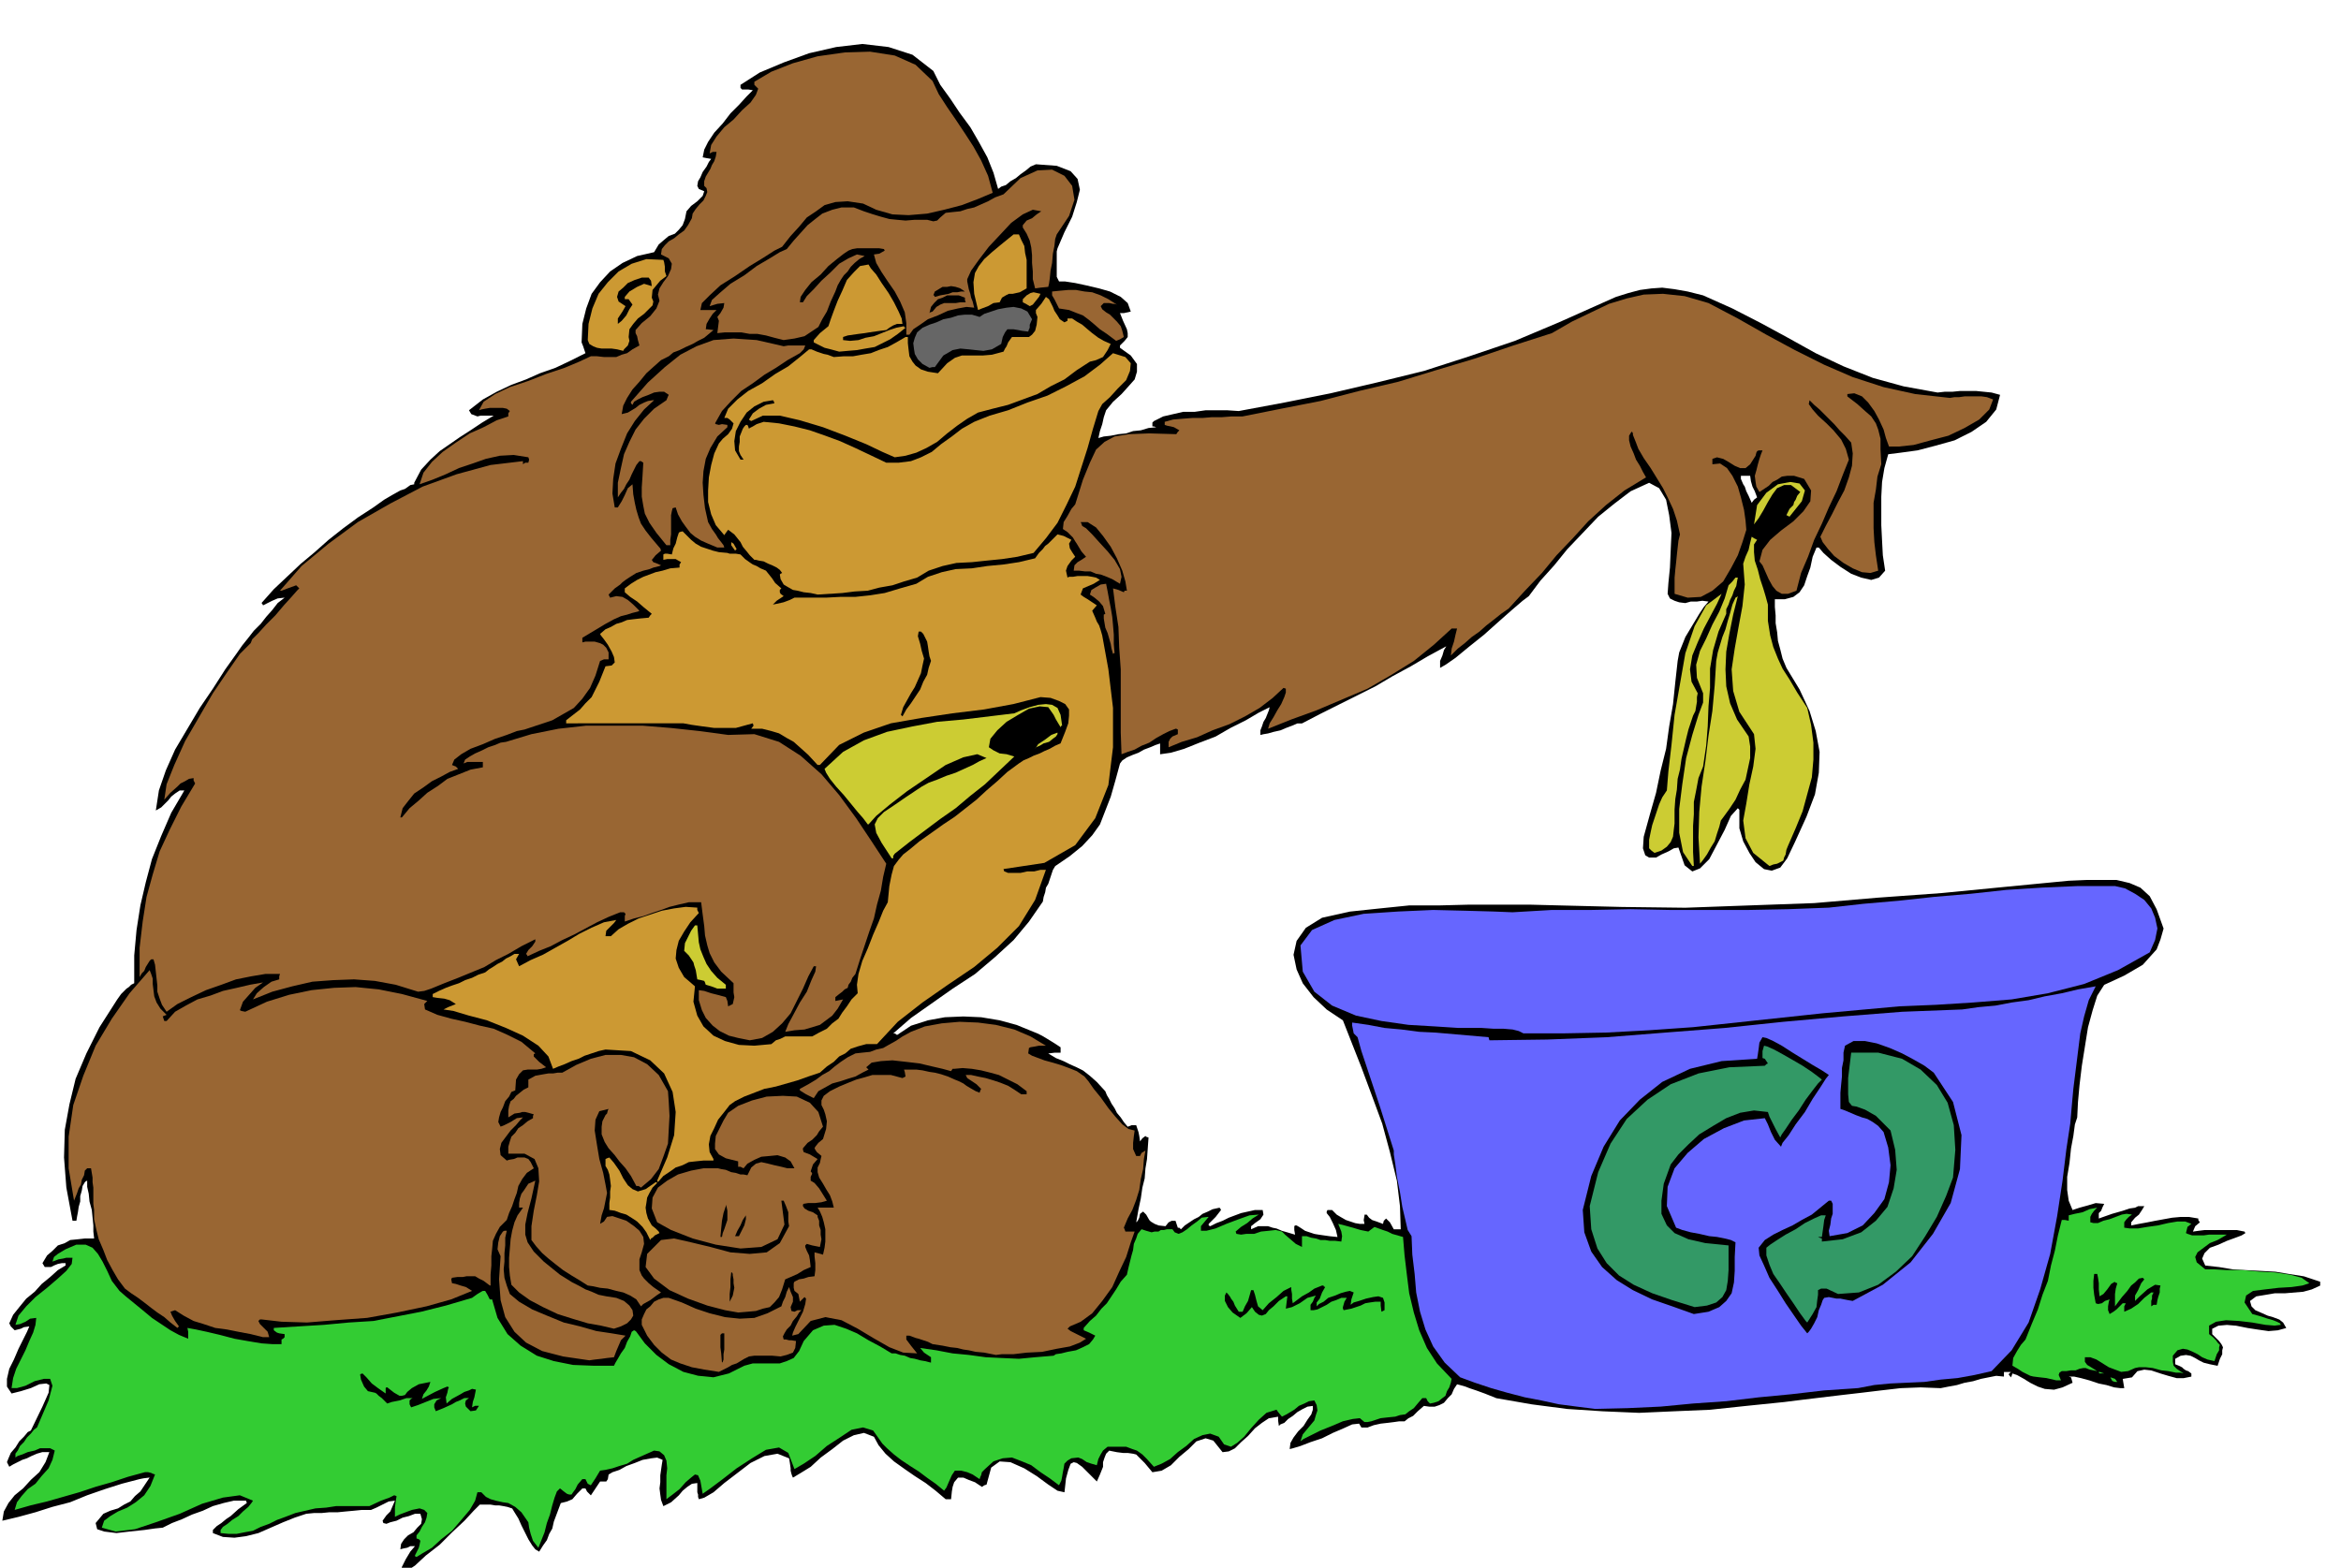 <svg xmlns="http://www.w3.org/2000/svg" width="490.455" height="328.554" fill-rule="evenodd" stroke-linecap="round" preserveAspectRatio="none" viewBox="0 0 3035 2033"><style>.brush1{fill:#000}.pen1{stroke:none}.brush2{fill:#3c3}.brush3{fill:#66f}.brush4{fill:#963}.brush5{fill:#396}.brush6{fill:#c93}.brush7{fill:#cc3}</style><path d="m519 2042 2-10 5-10 6-10 6-7h-6l-4 2-5 1-4 1 1-7 4-6 5-5 7-4 5-6 5-5 1-6-2-7h-7l-8 3-8 2-8 4-8 2-5 2-4-1-1-3 5-7 5-5 3-7 3-7-8 1-8 4-8 4-7 3h-12l-10 1-11 1-10 1h-11l-10 1h-10l-10 1-15 5-15 6-16 7-16 7-16 4-15 2-15-1-13-5v-4l5-5 6-4 6-5 6-4 10-9 11-8-1-3h-16l-13 3-14 4-13 6-14 5-13 6-13 5-12 6-10 1-14 2-19 2-17 2-16-2-9-3-2-8 10-12 9-4 10-3 8-5 8-4 6-7 7-6 6-9 6-9-8 1-5 1-23 6-22 7-23 8-22 9-23 6-22 7-22 6-21 5 2-12 6-11 8-10 11-9 10-11 11-10 8-13 5-13h-9l-7 2-7 3-6 3-6 2-6 3-6 3-5 3-3-6 2-5 3-7 6-7 5-8 6-6 5-6 4-2 15-31 8-18 1-10-4-2-9 1-11 5-13 4-12 3-6-9v-10l3-13 6-12 6-14 6-12 5-10 3-7-7 1-4 2-4 1-4 1-5-5-2-4 5-11 8-10 9-11 11-9 9-10 11-9 10-9 10-6v-3h-5l-5 1-5 2-4 2h-8l-3-5 6-10 7-6 7-7 9-3 7-4 10-1 9-1h12l-1-9v-8l-1-10-1-10-3-11-1-10-2-9v-8l-2 1-1 1-3 5-1 6-2 7v7l-2 7-1 7-1 5-1 6h-5l-8-43-3-39 1-36 6-33 8-33 14-33 17-34 23-36 5-7 4-4 3-3 3-2 3-3 4-2v-36l3-33 5-32 7-30 8-30 12-30 13-30 17-29h-6l-6 4-5 4-4 5-9 9-7 4 4-26 9-26 12-27 16-27 16-27 17-25 16-25 15-21 7-10 8-10 7-9 9-9 7-9 8-9 7-9 9-7-9 1-7 3-6 3-6 3-1-2-1-1 16-18 17-16 18-17 18-15 18-16 19-15 19-14 20-13 14-10 12-7 9-5 6-2 7-5 5-1v-2l9-17 12-13 12-11 13-9 13-9 14-9 15-10 15-9h-17l-4 1-8-3-3-5 18-14 18-10 19-9 19-7 18-8 20-7 19-9 20-10-3-9-2-5 1-24 5-20 7-19 11-15 13-14 16-11 19-9 22-5 6-10 7-6 6-5 8-3 5-5 5-6 3-8 2-10 6-7 8-6 7-7 2-6-7-3-2-4 1-6 3-5 3-7 5-7 3-6 3-4-6-1-5-1 2-10 5-10 8-12 11-12 10-13 11-11 10-11 8-8-6-1h-8l-2-2v-4l25-16 31-13 33-12 35-8 34-4 34 4 31 10 27 21 9 18 13 18 12 18 14 19 11 19 11 20 8 20 6 21 4-3 6-2 6-5 7-4 6-5 7-5 6-5 7-3 27 2 18 7 9 10 3 14-4 16-6 19-10 20-9 21-1 4v33l3 6h8l13 2 14 3 17 4 14 4 14 7 9 8 4 11-9 2h-5l4 10 5 11 1 5v5l-4 5-6 6v3l14 10 8 11v10l-3 10-8 9-9 10-11 10-9 11-3 9-2 9-3 9-2 9 7-2 9-1 10-2 10-1 9-3 10-1 10-3 10-1-3-1h-2v-5l2-2 12-6 13-3 13-3h15l14-2h28l15 1 59-11 60-12 60-14 61-15 59-19 59-20 57-24 56-25 18-8 16-5 15-4 15-2 14-1 16 2 17 3 20 5 38 17 37 19 35 19 36 20 36 17 38 15 40 11 44 8 9-1h10l10-1h21l10 1 10 1 11 3-5 19-13 16-19 13-22 11-25 7-23 6-22 3-16 2-5 18-3 18-1 19v37l1 20 1 19 3 20-8 9-10 3-13-3-13-5-14-9-12-9-10-9-6-7h-3l-5 12-3 14-4 11-4 12-6 9-8 6-11 3h-13v10l1 11v10l2 12 1 11 3 11 3 12 5 12 17 28 13 28 8 26 5 27-1 27-5 28-11 29-15 33-10 21-9 12-11 4-10-2-11-9-8-12-8-15-5-17v-24l-2-2-9 10-8 18-10 19-10 19-12 12-10 4-10-8-8-23-6 1-7 4-9 4-7 4h-9l-5-3-3-9 1-15 8-29 8-28 6-29 7-28 4-29 5-29 3-29 3-27 2-11 4-10 4-10 6-10 6-10 6-10 6-9 6-7-8-1-7 1h-8l-7 2-8-1-6-2-6-3-3-6 1-14 2-20 1-23 1-22-3-23-4-20-9-15-13-7-24 11-21 16-21 17-20 21-20 21-17 21-18 20-15 20-8 6-14 12-17 15-19 17-20 16-17 14-13 9-7 4v-9l3-7 2-7 3-5-24 13-22 13-24 13-22 13-24 12-24 12-24 12-23 12h-6l-7 3-8 3-7 3-9 2-7 2-6 1-4 1v-6l2-5 2-6 3-5 4-10 1-4-14 7-17 10-20 10-19 11-21 8-20 8-17 5-14 2v-14l-6 2-7 3-8 3-7 4-8 3-7 3-6 4-3 4-6 22-6 21-7 18-7 18-10 14-13 14-16 13-19 13-3 5-2 6-2 6-2 6-3 5-1 6-2 6-1 6-18 26-20 24-24 22-26 22-29 19-27 19-27 19-23 20h2l3 2 18-12 22-7 22-4 24-1 23 1 24 4 22 6 22 9 5 2 6 3 5 3 5 3 8 5 6 4v7h-8l-8 1 10 6 10 4 8 4 9 4 8 4 9 7 9 8 11 12 2 5 3 5 3 6 4 6 3 6 5 6 4 6 5 6 5-2h6l1 3 2 6 1 5 1 7 3-4 4-3 1 1 3 1-1 14-1 14-2 12-1 13-3 12-2 14-3 14-3 17 2-2 2-4 1-5 4-3 4 4 4 7 2 2 5 3 5 2 9 1 4-5 4-2h5l1 3 2 6h2l2 2 5-5 6-4 6-4 6-3 5-4 7-3 6-3 9-2 1 1 1 2-7 9-9 9v2l2 1 8-4 8-3 8-4 8-3 8-3 9-2 9-2h10l1 6-4 6-7 5-5 4v4l9-4h13l6 2 5 1 7 3 7 2 10 3-1-6v-5l1-1h2l5 3 6 4 6 2 6 2 6 1 7 1 7 1 10 1-2-9-4-9-4-8-4-5v-2l1-2h6l2 2 4 4 5 3 7 4 6 2 6 2 6 1h6l-1-5 1-6v-1h3l3 4 4 3 6 2 8 3 1-4 3-3 5 5 5 9h9l-1-30-4-33-9-37-10-37-14-38-13-35-13-33-11-28-21-14-17-16-14-18-8-18-4-19 4-18 12-17 21-13 36-8 38-4 39-4h39l39-1h78l39 1 81 2 82 1 83-3 84-3 82-7 83-6 82-8 83-8 23-1h39l17 4 14 6 12 11 9 17 9 25-4 14-5 13-9 10-9 10-12 7-12 7-13 6-13 6-9 14-6 19-6 22-4 25-4 25-3 25-2 22-1 20-3 9-2 15-3 16-2 19-3 18v17l2 14 5 12 9-3 11-3 10-3 11 1-2 4-2 5-3 3v7l17-6 14-4 9-3 7-1 4-2h8l-3 5-4 6-5 4-5 6v4l10-2 11-2 10-2 11-2 11-2 11-1h11l12 2v2l2 3-6 5-3 7 7-1 8-1h42l10 2 1 2-5 3-8 3-11 4-11 5-11 4-7 7-3 7 4 9 18 2 18 3 18 1 19 1 18 1 18 3 19 3 21 7v5l-11 5-11 3-12 1-12 1h-13l-12 2-12 2-8 6 2 7 5 5 7 3 9 4 7 2 8 3 5 4 4 7-11 3-12 1-14-2-13-2-15-3-12-1-11 1-8 4v7l5 5 4 4 3 4 2 4-1 4v5l-3 6-3 9-10-2-8-2-6-3-5-3-6-3-6-1-7 1-7 4v7l5 2 4 2 2 2 3 2 3 1 4 3v4l-10 2h-9l-11-3-10-3-12-4-9-1-9 2-7 8-6 1-6 1 1 6 1 6h-5l-8-1-10-3-10-2-12-4-11-3-9-2h-7l3 1 2 7-13 6-11 3-12-1-9-3-10-5-8-5-9-5-6-2-1 3-1 2-3-4 3-3h-9v6l-10-1-10 2-10 2-10 3-11 2-10 3-11 2-10 2-26-1-26 1-26 3-25 3-26 3-25 3-25 3-24 3-49 5-47 5-47 2-45 2-47-2-46-3-46-6-46-8-15-6-11-4-9-3-5-2-7-2-4-1-4 6-3 7-5 5-5 6-6 3-6 2h-7l-7-1-8 7-6 6-6 3-5 4h-7l-7 1-8 1-9 1-9 2-8 3h-8l-3-5-9 1-11 5-14 6-14 7-15 5-13 5-10 3-4 1 1-8 4-7 6-8 7-7 5-8 5-7 2-6v-5l-7 1-6 3-7 4-6 5-6 4-5 5-5 2-2 2-1-7v-5l-12 2-9 6-9 7-9 10-9 8-8 8-8 4-8 1-12-15-10-3-12 4-10 10-12 10-11 11-12 7-12 2-10-12-6-6-5-5-4-1-7-1h-6l-8-1-10-2-4 4-2 5-2 6v6l-4 10-4 9-11-11-8-8-7-5-4-1-4 2-3 8-3 11-2 18-9-2-12-8-15-11-16-10-18-8-14-1-11 8-6 22-3 1-3 2-9-6-8-3-7-3h-7l-5 6-2 6-1 6-1 10h-7l-13-11-13-10-14-9-13-9-14-10-11-10-9-11-6-11-13-5-13 3-14 7-14 11-15 11-13 12-13 8-10 6-1-2-1-3-1-4v-3l-1-7-1-6-15-6-17 3-18 9-17 13-17 13-14 12-12 7-7 2-1-3v-3l-1-3v-12l-7 1-6 4-6 5-5 6-10 9-10 5-3-8-1-7-1-8 1-8v-9l1-7 1-7 1-6-7-3-8 1-11 2-10 4-11 4-9 5-9 3-5 3-1 6-2 3h-8l-6 9-6 9-5-5-2-4h-4l-7 7-6 7-7 3-8 2-3 8-3 8-3 8-2 9-4 7-3 8-5 7-5 8-5-3-4-5-5-8-4-8-5-10-4-9-5-8-3-5-6-2-5-1-6-1h-5l-6-1h-14l-8 8-12 13-16 15-16 16-18 14-14 13-12 8-7 4zM2271 652l3-4 4-3-3-8-3-6-2-7-1-7h-12v4l3 7 2 3 2 6 3 6 4 9z" class="pen1 brush1"/><path d="m540 2019-2-1v-1l3-6 2-4 1-4 1-5-2-2-3-1v-4l4-5 3-6 4-6 2-6 1-6-4-4-6-2-10 2-8 3-8 3-6 3v-12l1-8 1-6v-1l-3-1-6 3-11 4-15 7h-43l-13 2-14 1-13 3-13 3-13 5-11 4-10 5-11 4-10 5-11 2-10 2h-11l-10-1v-4l3-4 6-4 6-5 8-5 6-6 7-6 4-5 2-3-17-7-22 3-27 8-29 13-31 11-27 9-25 3-18-5 3-9 8-6 10-6 12-5 11-7 11-9 8-12 6-15-3-1-2-1-4-1h-4l-22 6-21 7-21 6-21 7-21 6-21 6-21 5-21 6 3-10 6-8 8-9 10-7 8-10 9-10 5-11 3-12-6-3H52l-7 3-9 2-7 3-6 2-3 2v-5l3-4 3-6 5-5 4-6 5-5 4-5 4-3 15-35 5-19-3-9h-8l-12 3-12 6-11 3h-7l2-13 4-12 6-12 6-12 5-12 5-11 3-10 1-9-8 1-6 4-7 3-6 1 4-12 10-12 12-12 15-12 14-12 11-10 7-9 1-8h-8l-4 1-6 1-8 3 2-6 5-4 5-3 5-3 14-6h12l9 4 7 8 6 10 6 12 6 13 10 13 8 7 11 9 11 9 12 10 12 8 12 8 11 6 12 5v-9l-1-5 11 2 14 3 17 4 19 5 17 3 18 3 14 1h12v-6l2-1 2-2v-4l-7-1-3-1-4-3v-3l32-2 33-2 32-3 32-2 31-6 31-6 32-8 34-10 7-5 5-3 2-1h3l3 5 3 6h3l7 24 13 21 17 15 21 13 22 7 25 5 26 1h27l2-4 3-5 4-7 5-7 3-8 4-7 2-6 3-2 2 1 1 1 11 15 15 15 16 12 19 10 19 5 20 2 20-5 20-10 11-3h35l9-3 9-4 7-9 6-13 12-14 14-6 14-1 15 5 14 6 15 9 15 8 15 9h5l6 2 6 1 7 3 6 1 7 2 6 1 8 2v-7l-9-6-5-6 21 3 21 4 21 2 22 3 21 1 22 1 21-2 24-2 3-2 7-1 8-2 11-2 9-4 8-4 5-6 3-5-8-4-7-3v-3l8-9 8-7 7-9 7-7 6-9 6-9 6-10 8-9 2-9 2-8 2-8 2-7 1-8 3-7 2-6 5-6 6 2 7 2 4-1h5l3-2h4l4-1h7l3 4 5 2 5-2 6-4 6-5 7-5 6-5 8-1h1l-10 12v6h7l12-3 14-6 16-6 14-5 12-1-8 5-7 6-8 5-7 6 1 3 6 1 7-1h10l9-3 10-1 9-1 8 2 4 4 7 6 7 6 8 4v-14h6l6 2 6 1 6 2h6l6 1h7l8 1 1-7-1-6-2-5-2-5 8 2 11 3 10 3 10 2 8-6 11 4 6 2 6 3 7 2 7 2 2 24 3 25 3 24 6 25 7 23 10 23 13 20 19 20-1 5-2 6-3 5-2 6-4 3-5 4-6 2-5 1-3-3-2-4h-5l-6 7-5 6-6 4-5 4-7 1-6 2-10 1-9 1-6 2-6 2-5 1h-4l-6-5-9 1-13 3-14 6-15 6-12 6-10 5-4 3 3-9 5-6 5-6 5-6 2-7 2-6-1-7-3-6-7 1-6 3-7 3-6 5-10 6-6 3-5-6-2-3-13 4-10 9-10 11-9 11-9 8-8 5-9-3-7-10-11-4-10 2-11 5-10 9-11 8-10 9-11 6-10 4-9-10-6-6-7-5-6-2-8-3h-24l-6 5-3 5-3 6-2 8-7-2-6-2-6-4-5-2-9 1-5 3-4 4-1 6-1 5-1 6-1 5-3 6-12-9-12-8-12-9-12-5-13-5-12 1-12 4-11 10-4 4-1 4-1 2-1 3-9-6-7-3-8-2h-8l-4 6-4 9-3 7-3 4-11-9-10-7-12-9-11-7-12-8-9-7-9-8-6-6-12-17-13-4-15 3-15 10-17 11-15 13-15 10-12 7-8-21-12-7-17 3-18 11-20 13-18 14-16 12-10 7-3-17-3-7-4-1-5 4-7 6-8 9-9 7-8 6v-31l1-9-1-10-3-7-6-5-7-1-9 4-9 4-9 4-8 5-10 3-9 3-9 2-7 1-6 10-6 9-4-2-3-6h-4l-6 7-3 6-3 4-2 3h-3l-3-1-4-3-5-4-4 4-3 8-3 10-3 12-4 11-3 12-4 10-4 10-7-9-3-9-2-8-1-7-9-13-8-7-9-5-7-1-9-2-7-2-6-3-6-6h-5l-3 11-7 12-11 13-12 14-14 11-12 11-12 7-8 5z" class="pen1 brush2"/><path d="m565 1830-2-5v-4l3-5 6-3-10 1-10 4-10 4-9 3-1-2-1-2v-5l2-2 2-1h-8l-9 3-10 2-6 2-7-7-4-3-3-3-2-1-9-2-5-6-4-9-1-6v-1l3-1 5 5 7 8 8 6 10 7v-7l1-1h1l9 7 7 4h3l4-1 3-4 6-5 9-5 15-3-2 6-3 5-4 5-2 6 17-9 11-5 5-2 2 1-1 2-1 5-2 6 1 8 7-6 11-6 5-3 6-2 4-2 5 1-1 5-1 5-2 6-1 7 4-2h5l-4 6-7 1-6-6-1-4 1-4 4-3h-6l-6 3-5 2-5 3-11 5-10 4z" class="pen1 brush1"/><path d="m2068 1827-24-3-23-3-23-5-21-4-23-6-21-6-21-7-19-7-20-19-15-21-10-22-7-23-5-25-2-24-3-25-1-24-5-8-3-13-4-17-3-19-4-20-2-16-2-13v-5l-6-19-6-19-6-19-6-18-6-18-6-18-6-18-5-18-5-5-1-5-1-5v-4l21 3 21 4 22 2 23 3 21 1 23 2 23 2 23 2v1l1 3 75-1 77-3 76-6 77-6 76-8 78-7 76-6 78-3 21-3 22-2 21-4 22-3 21-5 22-4 21-5 23-4-9 18-6 21-5 22-3 24-3 24-3 24-2 22-2 23-5 33-5 41-7 46-9 49-13 46-15 43-22 36-26 27-22 5-22 4-22 2-21 3-22 1-22 1-21 2-21 4-44 3-43 5-42 4-42 5-43 3-42 4-43 2-42 1z" class="pen1 brush3"/><path d="m2742 1792-3-1-1-1-1-2-1-2 6 2 3 4h-3z" class="pen1 brush2"/><path d="m2666 1790-13-3-9-1-8-1-4-1-6-3-4-2-6-4-7-4 1-10 5-9 5-8 6-7 8-20 8-19 6-19 7-18 4-20 5-19 4-20 5-20h4l5 1v-7l8-2 10-2 9-4 10-2-4 4-3 4-2 4v7l4 1h6l7-3 8-2 8-3 8-3 6-1 7 1-4 3-3 3-3 4v7l7 1h11l12-2 14-2 13-3 12-2h10l8 3-5 4-2 8 2 1 6 2h15l7-1h23l-5 3-7 4-10 4-8 6-8 6-3 6 2 7 11 9h11l17 1h20l22 2 20 1 20 3 15 4 10 7-9 3-14 2-17 1-17 2-16 2-9 6-2 9 10 15 11 3 9 3 7 2 5 2 4 2 1 2-8 1-12-1-17-3-17-2-17-1-13 2-9 5v11l5 4 4 4 2 3 3 3-1 3v4l-3 5-3 9-9-2-7-3-6-4-6-3-7-3-6-1-7 2-6 7v8l1 5 4 4 9 6-4-1h-6l-10-2-9-1-11-3-9-1h-9l-5 1-9 4-9 1-8-3-8-3-8-5-8-5-8-3h-7v6l3 4 5 3 8 5-5-1-5-1-5-2h-3l-5 1-5 2h-6l-6 1h-6l-3 2-1 3 3 7h-6z" class="pen1 brush2"/><path d="m2722 1781-1-1v-1h1l6 2h-6z" class="pen1 brush2"/><path d="m932 1779-19-3-16-3-15-5-12-5-12-9-10-10-9-12-7-14v-7l3-7 3-6 5-4 5-6 6-3 6-2h7l17 6 18 8 18 6 20 5 19 2 19-1 17-6 18-9 2-6 3-6 2-7 3-6 2 6 3 7v6l-3 7 1 5 4 1 4-2h5l-3 3-3 5-5 6-3 6-5 5-3 5-2 4 1 4h3l4 1h3l6 1-1 9-3 6-8 3-8 2-11-1h-23l-7 1-6 3-5 3-5 3-6 2-5 3-6 3-6 3z" class="pen1 brush4"/><path d="m936 1767-1-12-1-8v-16l2-2h3v21l-1 6v7l-1 3-1 1z" class="pen1 brush1"/><path d="m764 1764-34-5-27-7-21-11-15-14-12-19-6-22-2-27 2-30-4-9 1-9 2-8 4-6 2-1h3l-2 9v10l-1 10v11l-1 10 1 11 3 10 4 11 12 10 17 10 19 8 22 9 21 5 21 6 20 3 18 3-6 6-3 7-3 7-3 8-9 1-7 1-9 1-7 1zm527-7-15-3-11-1-9-2-7-1-8-2-9-1-10-2-13-2-6-3-6-2-6-2-4-1-8-3h-4v5l6 8 8 10-18-1-18-7-21-12-20-12-21-11-21-4-19 5-16 17-4 1-4 1 1-4 3-7 5-10 5-10 3-10 1-7-2-2-6 6-1-5-1-5-5-4-1-4v-6l1-2 6-3 6-1 6-2 8-1 1-8v-9l-1-9v-5l4 1 7 2 2-9 1-8v-16l-2-9-2-7-3-7-3-5h21l-2-8-3-8-5-8-4-7-5-8-2-7v-6l3-6 1-5 1-4-6-5-2-3-1-2 1-2 4-5 6-5 4-13 1-10-2-9-2-6-3-6v-6l3-6 8-6 12-6 12-5 10-4 11-3 10-3h24l15 4 2-1 2-1-1-6-1-3h16l8 1 9 2 7 1 8 2 9 3 9 4 5 2 6 3 4 3 5 3 7 4 5 2 1-3 1-2-6-6-6-4-6-4-2-4h7l9 2 10 2 10 3 9 3 10 4 8 5 9 6h7v-4l-12-9-12-6-12-6-11-3-12-3-12-2-12-1-11 1h-2l-2 3-11-3-13-3-17-4-17-2-18-2-15 1-12 2-7 6 1 1 2 2-8 4-9 5-10 3-9 3-11 3-9 5-9 5-6 9-10-5-8-5v-2l11-6 10-6 8-6 9-5 7-6 8-6 9-6 10-5 9-1 10-1 8-3 9-2 7-4 9-5 9-6 11-6 18-7 22-4 23-2 24 1 23 3 24 6 21 9 20 12h-9l-5 1-6 1-2 1-1 7 5 3 8 3 8 3 11 3 10 3 11 4 10 4 10 7 5 6 7 10 9 11 10 14 9 11 9 10 8 6 8 2-1 7-1 9v8l4 9h5l2-4 5-3-2 11-1 13-3 13-2 14-4 13-5 13-6 11-5 12 1 2 1 3h12l-5 14-6 19-9 19-9 20-13 18-13 16-15 11-14 6-2 2-1 1 4 3 6 3 6 3 8 4-8 5-13 5-17 3-19 4-20 1-17 2h-15l-8 1z" class="pen1 brush4"/><path d="m341 1734-16-4-16-3-15-3-15-2-15-5-13-4-13-7-11-7-6 2 2 5 4 7 5 7-1 1-1 1-9-7-8-7-9-6-8-6-9-7-8-6-9-6-8-6-9-12-7-12-7-13-5-13-6-14-3-12-3-14v-12l-1-8v-21l-1-7v-6l-1-6-1-6h-5l-3 3-1 6-3 6-1 6-3 5-2 6-2 5-2 5-7-42v-41l6-41 13-38 16-39 21-35 23-33 26-30 2 5 2 6v7l1 8 1 8 3 8 5 8 8 8-5 2 2 6h3l11-12 14-8 15-8 17-5 16-6 18-4 17-4 17-3-10 7-8 9-8 9-4 11 2 1 5 1 28-13 29-9 29-6 29-3 28-1 30 3 30 6 33 9-4 4 1 7 16 7 18 5 18 4 19 5 18 4 18 8 18 9 18 15-2 1v3l7 7 9 7-6 2-6 1h-12l-6 1-5 5-4 7-1 14-5 2-3 6-5 6-3 8-3 6-2 7-1 6 3 6 5-2 8-4 8-5 8-1-4 4-5 6-7 7-6 8-6 8-2 8 1 8 8 7 3-1 6-1 5-2h9l5 2 3 4 4 8-9 6-6 8-5 9-2 9-3 8-3 9-4 9-3 9-9 9-5 9-4 9-1 11-1 9v12l-1 12v14h-1l-8-6-6-3-5-3h-11l-5 1h-7l-7 1-1 2 1 5 5 1 6 2 7 2 8 5-27 11-32 9-38 8-39 7-41 3-37 3-33-1-26-3h-2l-2 2 2 4 5 5 5 5 2 7h-8z" class="pen1 brush4"/><path d="m2343 1729-8-10-9-13-11-16-10-16-11-17-7-16-6-13-1-10 8-10 11-7 12-6 13-6 12-7 13-7 11-9 11-9h3l2 4v13l-2 6-1 8-2 8 1 7 23-4 20-10 15-16 13-18 6-22 2-22-3-23-6-20-7-8-7-5-7-4-7-2-8-3-7-3-7-3-6-2v-21l1-11 1-10v-11l2-10v-10l2-9 11-6h15l15 3 17 6 16 7 15 8 14 8 12 9 25 38 11 43-2 44-12 44-23 40-29 37-36 29-39 21-6-1-5-1-5-1h-5l-10-2-6 1-2 3-2 6-3 7-2 9-4 8-4 7-3 4-2 2z" class="pen1 brush1"/><path d="m796 1723-17-4-17-3-20-6-19-6-19-9-17-9-14-10-10-10-2-12-1-11v-12l1-12 1-12 2-11 3-11 4-9 5-7 2-3h-5v-6l1-6 2-6 3-4 6-9 9-4-5 23-5 19-3 15v13l3 10 8 12 13 13 21 17 8 5 8 5 8 4 9 5 8 3 9 4 10 2 13 2 10 4 7 6 4 6 1 7-3 5-5 5-8 4-9 3z" class="pen1 brush4"/><path d="m2341 1713-8-11-8-12-9-13-8-12-9-13-5-12-4-12v-10l5-4 9-6 11-7 13-7 12-8 12-6 9-4h6l-2 6-1 8-1 7-1 7h-5l2 1 3 1v4l27-3 24-9 19-15 15-18 8-24 4-24-2-26-6-25-19-19-14-8-11-4-6-1-4-5-1-10v-21l4-33h35l31 8 24 14 21 20 14 23 8 29 2 32-3 36-9 24-12 27-15 25-17 26-21 20-23 17-25 10-27 2-15-7h-7l-4 2v6l-1 7-1 9-5 9-7 11-1-1-1-1z" class="pen1 brush5"/><path d="m1608 1709-10-7-6-7-4-8v-7l1-2 1-2 2 2 3 4 1 2 3 4 2 5 5 8h5l3-7 4-7 2-7 2-7h3l2 6 2 8 2 7 6 5 8-9 10-8 9-8 10-5v3l1 6v6l1 6 12-9 9-5 7-5 5-2 5-2h2v1l2 1-4 7-3 8-4 5v5l3-3 6-3 6-5 9-3 7-3 7-2 5-1 5 2-3 9-1 7 4-3 7-2 9-3 9-2 7-1 6 2 2 6v10l-2 1-2 1-1-8v-5h-7l-7 1-6 1-6 3-6 2-6 2-5 1-5 1-1-2v-2l2-7 3-5h-7l-7 3-6 2-6 4-6 3-6 3-5 1h-4v-7l3-4 2-5 2-3-11 3-10 7-10 5-8 2 1-8 1-8h-2l-9 6-7 7-6 5-4 5-5 2-4-1-5-4-4-6-7 8-8 6zm1127-5-2-5v-5l1-6 1-3-6 2-4 3-5 1-3-1-2-11-1-9v-9l1-9h4l1 5 1 7v8l1 9 5-3 5-6 5-7 5-3v1l3 1-2 7-1 7v16l9-12 7-8 5-7 5-4 5-5 5-1 2 2-4 5-4 9-4 7v7l6-6 10-9 10-6 7 1-1 4v5l-1 3-1 3-1 4-1 6h-4l-3 2v-7l1-3v-4l2-4h-3l-9 7-8 8-9 6-9 4v-7l2-4h-4l-4 4-4 4-4 3-5 3zm-539 0-28-10-26-9-25-12-21-13-19-17-14-20-9-25-2-29 11-44 16-38 21-34 26-27 29-23 36-17 41-10 46-3 1-6 1-7 1-8 4-7 5 1 9 4 11 6 14 9 13 8 13 8 12 7 9 6-4 5-7 11-10 15-10 17-12 16-9 14-8 10-2 5-8-9-5-10-4-10-4-8-27 3-26 10-26 14-21 18-17 20-9 24-1 25 12 28 8 3 11 3 11 2 13 3 10 1 10 2 8 2 6 3-1 19v18l-1 15-3 14-7 10-9 8-14 6-19 3z" class="pen1 brush1"/><path d="m957 1702-17-3-23-6-25-9-24-11-20-15-11-15 2-17 18-18 17-2 22 5 25 6 26 7 25 2 22-2 17-12 12-22-1-6v-12l-3-8-3-7h-3l4 31-9 19-21 10-27 2-32-5-30-8-28-11-18-10-7-18 1-14 7-13 12-9 14-8 17-5 16-3h19l4 1 6 1 7 3 6 1 6 2h4l5 1 5-10 6-5 7-2 9 2 8 2 9 2 8 2h9l-5-9-7-5-10-3-10 1-11 1-9 4-9 5-5 6-4-2h-3v-7l-16-4-9-5-5-7v-7l1-10 5-10 5-10 6-10 13-9 18-7 19-5 21-1 18 1 17 8 11 12 6 19-5 6-3 5-3 3-3 3-6 4-6 7v2l1 3 8 3 10 6-6 7-3 9 1 1 1 2-2 4v5l5 3 6 7 5 8 5 8-7 2-8 1h-9l-6 1-1 1v2l2 3 5 3 6 2 6 4v2l2 5v6l2 6v6l1 6-1 5-1 5-10-2-7-2-2 2v2l2 5 3 6 1 6 1 9-9 4-8 5-9 4-7 3-4 13-4 10-6 7-6 6-9 2-9 3-11 1-12 1z" class="pen1 brush4"/><path d="m2197 1695-29-9-26-9-24-11-19-12-16-16-12-19-8-25-2-30 11-44 16-37 21-32 27-25 30-20 36-14 40-8 46-2 2-2 2-1-4-6-3-1v-9l2-7 4 1 9 4 11 6 14 8 12 7 12 8 8 6 5 4-5 5-7 9-9 12-9 14-9 12-8 12-5 7-2 4-6-11-4-8-4-8-2-6-18-2-18 3-18 7-17 10-18 11-14 13-13 13-10 13-9 25-3 22v17l7 15 10 10 18 8 22 5 30 3v32l-1 14-2 12-5 9-8 7-12 4-16 2z" class="pen1 brush5"/><path d="m831 1694-6-9-8-5-9-4-9-2-11-3-10-1-9-2-7-1-11-7-10-6-11-7-9-7-10-8-8-7-8-9-6-8v-18l3-20 4-20 3-18-1-17-5-12-13-7h-21v-9l2-7 2-6 5-5 4-6 6-4 6-5 7-4v-3l1-2-7-2-4-1h-4l-3 1-7 1-8 5v-9l1-6 2-6 4-3 3-4 5-4 5-4 6-3v-10l9-5 11-2 6-1h6l6-1h6l18-10 19-8 19-5h20l17 3 17 9 15 14 12 21 1 14 1 18-1 18-1 18-6 17-6 16-10 13-13 11-3-2h-3l-7-13-7-10-8-9-6-8-8-9-5-8-4-10v-10l1-7 2-4 2-4 2-2 1-4 1-2-12 3-5 11-1 14 3 19 3 18 5 18 3 15 2 11-2 10-2 10-3 9-2 11 5-3 4-6 7-1 9 3 9 3 10 7 7 6 5 8 1 9-3 11-3 9v14l3 7 3 4 6 6 6 5 10 7-6 4-8 6-9 5-3 3z" class="pen1 brush4"/><path d="M946 1688v-10l1-9v-10l1-9h1l1 2v2l1 5v5l1 6-2 10-4 8zm-327-21-2-1v-2l2 1 3 2h-3z" class="pen1 brush1"/><path d="m843 1608-5-10-5-7-7-7-6-4-8-5-7-2-8-3-7-1v-9l1-7v-8l1-7-1-8-1-7-2-6-3-5v-9l2-1 3-1 6 7 7 10 5 10 6 9 6 5 7 3 10-3 13-9h1l1 1-6 6-4 7-3 6-1 7-1 6 1 7 2 7 5 9 5 4 3 3 1 1 1 2-6 3-3 3-2 1-1 2z" class="pen1 brush6"/><path d="m934 1604 1-11 1-10 2-10 3-9v-2l1 3 1 5v12l-2 6-2 6-2 5-1 5h-2zm19-1 3-7 4-7 3-7 4-6v5l-2 8-4 8-3 6h-5z" class="pen1 brush1"/><path d="m853 1533-1-2 13-30 9-29 2-30-4-26-11-24-18-17-25-12-33-2-9 2-9 3-9 3-8 4-9 3-9 4-8 3-7 3-6-16-13-14-20-13-22-10-25-10-23-6-20-6-13-2 6-3 10-4-8-5-7-2-9-1-6-1v-4l8-4 9-4 8-3 9-3 8-4 9-3 8-4 9-3 5-4 5-3 6-4 6-3 5-4 6-3 5-3h6l-4 7 4 9 15-8 16-7 16-9 16-9 15-9 16-8 16-7 16-3-3 4-5 5-5 5-1 7h7l10-9 12-7 14-7 15-5 15-5 16-3 15-2 15 1v3l2 4-11 12-8 12-7 12-3 12-1 11 4 12 7 12 14 12-2 20 5 18 8 14 13 12 15 7 18 5 20 1 22-2 6-5 6-2 6-3h35l9-5 10-5 7-7 8-6 5-8 6-8 6-9 8-8-1-11 2-14 5-17 7-16 7-18 7-16 6-15 6-11 2-21 3-15 3-11 6-8 6-7 9-7 12-10 17-12 14-10 15-10 14-11 14-11 13-12 14-12 13-12 15-11 6-4 7-3 6-3 8-3 6-3 7-3 7-4 7-3 6-15 4-11 1-10v-8l-5-7-8-4-11-4-13-1-35 9-38 7-41 5-40 6-40 7-35 12-32 16-25 26h-3l-12-13-10-9-9-8-9-5-10-6-10-3-12-3h-14l3-4-1-3-11 3-11 3h-28l-15-2-14-2-11-2H734v-4l9-7 9-7 7-8 8-8 5-10 5-10 4-10 4-10 8-1 4-4-1-7-3-7-5-9-5-7-4-5-1-2 7-6 7-3 7-4 7-2 7-3 8-1 9-1 11-1 2-3 2-2-11-9-8-7-9-6-7-6v-5l8-6 8-5 8-4 8-3 8-3 9-2 10-3 12-1v-4l2-3-7-4h-11l-5 1v-7l2-1h3l6 1 2-8 3-6 2-8 2-6 1-1 4-1 5 5 6 6 6 5 7 4 6 2 9 3 8 2 11 1 3 1h8l6 1 6 6 7 5 3 2 5 2 5 3 7 3 4 5 4 5 4 6 8 7-2 2v3l1 2 4 3-9 6-5 5 5-1 9-2 8-3 6-3h41l19-1h19l19-2 19-3 20-6 21-6 15-9 18-6 18-4 21-1 20-3 21-2 20-3 21-5 5-7 5-5 3-4 4-3 5-5 7-7 8 2 10 5-3 5 1 6 3 5 4 6-5 5-5 7-2 6 2 9 2-1h5l6-1h13l6 1 5 1 5 3-8 5-7 3-7 3-3 8 4 3 5 3 6 4 6 4-6 7 4 9 2 5 3 5 2 6 2 7 8 44 6 50v51l-6 49-17 43-26 35-40 23-53 8 1 3 5 2h16l9-2h9l8-2h7l-14 39-21 34-28 28-30 25-34 23-33 23-32 25-27 29h-14l-11 3-9 3-7 6-8 4-7 7-9 6-9 8-15 5-14 5-14 4-14 4-15 3-13 5-13 5-12 6-7 5-7 9-8 10-5 11-5 10-2 11 1 10 5 9v2h-13l-10 1-9 1-8 4-9 3-7 5-9 6-7 8z" class="pen1 brush6"/><path d="m972 1349-15-3-12-3-12-6-9-7-9-10-5-10-4-13v-13l7 1 9 3 8 2 11 3 2 5 1 7 6-3 2-9-1-6v-12l-16-15-9-12-6-12-3-10-3-13-1-12-2-15-2-16h-16l-13 3-12 3-11 4-12 4-11 4-12 3-12 4v-7l1-3-2-2h-5l-15 6-15 7-15 8-15 8-15 7-15 8-15 6-15 7-1-2-1-1 3-5 5-5 4-6v-3l-18 9-17 10-16 8-15 9-17 7-17 7-18 7-17 7-9 3-8 1-29-9-27-5-27-2-27 1-27 2-26 6-26 7-25 10 5-8 9-8 10-7 10-3v-4l1-3h-19l-18 3-20 4-19 7-20 7-19 9-18 9-14 10-6-9-3-8-3-9v-8l-1-9-1-9-1-9-2-7h-3l-2 2-5 8-2 5-3 3-3 5v-38l4-34 5-32 8-29 9-30 13-28 15-30 18-30-2-4v-3l-6 1-5 3-6 3-4 4-9 8-8 9 3-20 10-25 14-31 18-31 18-31 19-28 16-23 14-14 2-5 8-8 10-11 12-12 11-13 10-11 7-8 3-3-2-2-2-2-11 4-8 3h-2l28-32 35-29 38-28 42-24 42-22 44-16 44-12 42-5v4l3-2h4l1-4-1-3-19-3-18 1-18 4-17 6-18 6-17 8-17 7-17 6 5-15 11-14 14-13 17-12 18-12 18-8 17-9 15-5v-4l2-3-4-3-5-1h-17l-6 1-5 1-3 1 6-11 15-10 19-9 24-8 23-9 24-8 19-8 15-7h8l9 1h16l7-3 7-2 7-5 9-5-2-7-1-5-2-4v-4l8-9 11-9 8-10 4-10-2-8 2-8 5-8 6-8 4-9 1-7-4-7-10-5 1-7 4-5 5-5 7-4 6-5 7-5 5-7 5-9 1-6 4-6 5-6 5-5 3-6 2-5-1-5-3-3v-6l2-6 3-5 3-5 2-5 3-5 2-6 1-6h-5l-4 2 2-11 7-11 10-12 12-10 11-12 11-10 7-10 3-8-5-5v-4l22-13 28-11 32-9 35-5 33-1 32 5 27 12 22 21 8 17 11 17 11 16 12 18 11 17 10 18 9 20 6 22-19 8-21 8-23 6-22 5-24 2-21-1-21-6-17-8-20-3-16 1-14 4-11 8-12 8-10 12-11 12-11 14-10 5-14 9-18 11-19 13-19 12-14 13-10 10-2 9h21l-5 5-4 6-4 7-1 7h2l8 1-6 5-6 5-8 4-7 4-9 4-8 4-8 3-6 5-10 5-9 8-10 9-9 11-9 10-7 11-5 10-2 11 8-2 10-6 5-4 6-3 5-2 6-1h2l-13 12-12 15-10 16-8 20-7 19-3 20-1 19 3 18h4l5-8 4-8 4-9 6-5 1 13 2 11 2 9 3 10 3 8 6 9 7 9 11 13 1 1 1 3-7 6-4 5-1 1 2 3 3 1 7 3-2 1-4 1-4 1-5 2-8 2-9 3-8 5-6 4-4 3-3 3-7 5-8 8 2 4 8-2 8 1 7 4 7 6 8 8-2 1-4 1-4 1-6 2-8 2-9 4-11 6-10 6-10 6-10 6v6l4-1h12l7 2 4 2 4 4 3 6v9h-6l-5 2-6 19-7 16-10 14-11 12-14 8-14 8-18 6-18 6-10 2-13 5-15 5-16 7-16 6-12 7-9 7-3 7 5 2 3 3-11 4-11 6-12 6-11 8-12 8-8 10-7 9-3 12h2l10-12 12-10 11-10 14-9 12-9 15-6 15-6 16-3v-7h-20l-5 2 2-5 6-4 7-4 9-4 8-4 9-3 7-3 7-1 33-10 35-7 36-4h73l37 3 37 4 37 5 34-1 32 10 28 18 27 24 23 27 22 30 20 30 19 29-4 17-3 18-5 18-4 18-6 17-6 18-6 18-6 19-4 5-2 5-3 4-1 4-4 2-3 3-4 3-5 4v5l5-1 5-1-7 12-7 9-8 6-8 6-10 3-10 3-13 1-12 2 4-10 7-13 8-15 9-14 6-15 5-11 1-7h-3l-7 13-7 16-8 16-8 16-11 13-12 11-14 8-16 3z" class="pen1 brush4"/><path d="m1975 1340-6-3-8-2-12-1h-13l-15-1h-30l-31-2-34-2-35-5-33-7-31-13-23-18-15-26-3-34 15-20 29-13 38-8 45-3 45-2 42 1 36 1 25 1 51-3h51l51-1 51 1h102l51-1 53-2 45-5 46-4 46-5 47-4 46-5 47-3 46-2h48l13 3 13 7 12 8 9 11 5 12 3 14-3 15-7 16-41 23-44 18-47 12-47 8-50 4-48 3-48 2-44 4-55 5-56 6-56 6-56 6-57 4-56 3-54 1h-53z" class="pen1 brush3"/><path d="m930 1282-8-3-7-2-1-3-1-2-4-1-5-1-1-6-1-6-2-6-1-4-6-9-6-6 1-10 4-8 4-8 5-7h3l1 11 1 11 2 9 4 10 4 9 6 9 8 9 11 9v5h-11zm1364-159-21-17-10-19-3-23 4-22 4-25 5-23 3-23-2-19-19-29-8-27-2-28 4-27 5-28 5-27 3-28-2-27 3-9 4-9 2-9 2-8 3 2 4 2-4 6v10l1 11 4 12 3 12 4 12 3 10 3 11v21l3 19 4 15 6 15 6 13 9 14 10 17 13 20 5 22 3 23v22l-2 23-6 22-6 22-9 22-10 23-2 5-1 6-2 4-1 4-4 2-4 2-5 1-5 2zm-100 0-12-18-5-25v-31l4-32 5-34 8-30 8-26 6-16v-12l-8-20-1-17 5-18 8-16 8-18 9-17 7-17 5-17 5-5 4-5h3l-1 5-1 6-3 6-2 6-3 6-2 6-3 6v6l-10 23-7 24-4 24v25l-2 24-1 26-2 25-4 27-6 15-3 16-3 15v16l-1 15v34l1 18h-2z" class="pen1 brush7"/><path d="m2204 1120-2-34 1-33 3-33 5-33 4-33 5-32 3-33 2-32 2-11 3-10 3-10 4-10 3-11 3-10 3-11 4-9 2-1 1-1-6 24-5 25-4 23-1 23 1 22 5 22 9 21 15 22 2 13v15l-3 14-3 14-7 13-6 13-8 12-8 11-3 4-2 8-3 9-3 10-5 8-5 9-5 7-4 5zm-1048-7-13-20-7-13-2-11 4-8 8-8 12-8 16-11 21-14 9-5 11-4 12-5 12-4 11-5 11-5 9-5 9-4-12-5-18 4-23 10-25 17-25 17-22 17-18 15-10 11h-1l-6-8-7-8-9-11-9-11-10-11-8-10-5-8-2-5 24-22 27-15 30-11 33-7 32-6 34-3 33-4 33-4 9-4 11-4 11-3 10-1 8 1 7 4 4 9 2 14h-1l-1 2-6-10-3-6-7-10-11-1-14 3-14 8-15 9-12 11-9 11-2 11 6 4 8 4 9 1 10 3-19 18-19 18-19 15-19 16-20 14-20 15-20 15-19 15-2 3v3h-2zm989-7-4-3-3-3v-11l2-10 2-9 3-9 3-9 3-9 4-9 6-9 2-25 4-34 4-39 7-40 7-40 12-35 15-27 20-15-6 13-8 15-9 17-8 18-7 17-3 18 2 16 8 15-1 5v6l-1 6-1 6-3 6-2 6-2 6-2 6-3 12-3 13-3 13-2 14-3 12-1 14-2 12-1 14v18l-1 8-1 9-3 7-5 6-7 5-9 3z" class="pen1 brush7"/><path d="m1454 978-1-28v-82l-2-28-1-27-4-26-3-24 7 2 7 3 1-2h3l-2-12-4-14-7-16-8-15-10-14-9-11-11-7h-9l1 2 1 3 5 3 8 8 9 10 11 12 9 11 7 12 2 10-2 9-10-6-7-3-8-3-6-1-7-3h-7l-8-1h-7l1-7 4-4 5-3 6-4-6-7-3-5-3-5-2-3-3-5-3-3-4-4-6-4 1-9 5-8 5-9 5-6 10-32 9-22 8-17 11-10 13-7 19-3 26-1 35 1 2-3 2-2-7-4-4-1-5-1-3-1v-4l11-3 12-1 13-1h13l12-1h13l13-1h14l50-10 51-10 50-13 51-12 49-15 50-15 50-17 50-16 26-15 25-12 23-11 23-7 22-5 25-1 28 3 31 9 38 20 37 21 37 20 38 19 37 16 40 13 41 9 45 5 6-1h6l7-1h22l7 1 8 3-5 13-13 13-19 11-21 10-23 6-22 6-19 2h-13l-4-11-3-11-6-13-6-11-8-11-8-8-10-4-9 1v3l13 10 10 9 8 7 6 9 3 8 3 12v14l1 19-5 16-2 17-3 17v33l1 18 2 17 3 20-10 3-11-1-12-5-12-7-12-9-8-9-7-9-3-7 7-14 8-15 8-16 8-15 6-17 4-15 1-16-2-14-8-9-7-7-7-8-6-6-7-7-6-6-7-6-6-6-1 5 5 7 7 8 11 10 9 9 10 12 6 12 4 14-8 20-8 21-10 21-9 21-10 21-8 22-9 21-6 23-11 4h-8l-7-4-5-6-5-9-4-9-4-9-4-5 4-15 10-13 14-12 16-12 13-13 9-13 1-14-9-15-13-4h-9l-7 1-6 4-6 3-5 5-6 4-6 4-4-7-1-6-1-8 2-7 2-8 2-7 2-6 2-5h-5l-2 1-1 2-1 4-7 11-6 5h-7l-7-3-8-5-7-4-8-2-6 2v7l10-1 9 6 7 10 7 14 4 14 4 16 2 14 1 12-5 16-6 17-9 17-10 17-14 12-15 8-17 1-17-5v-21l1-11 1-9 1-10 1-9 1-9 2-8-4-18-5-15-7-15-6-12-8-13-8-13-9-13-7-12-3-8-2-5-2-5v-2l-1-2h-1l-3 5v6l2 8 4 9 3 8 5 8 4 8 4 7-28 17-24 19-23 21-20 22-21 22-19 23-22 23-21 23-10 7-10 8-9 7-9 8-10 7-9 8-9 7-9 9 1-9 3-9 2-9 2-8h-7l-23 21-26 21-29 18-31 18-33 14-33 14-33 12-30 12 2-7 5-8 5-9 5-8 4-9 2-6v-5l-3-1-14 13-17 13-19 11-20 10-22 8-20 9-20 6-17 7v-7l2-4 3-3 7-3v-6l-2-1h-1l-8 3-8 4-9 5-9 6-10 4-9 5-9 3-8 3z" class="pen1 brush4"/><path d="m1342 971 4-6 9-6 8-6 8-3v2l-2 3-4 3-5 4-7 2-5 3-5 2-1 2z" class="pen1 brush7"/><path d="m1168 927 3-10 5-9 5-9 5-8 4-9 4-9 2-10 2-9-3-10-2-9-3-10 1-6h3l3 3 2 4 3 6 1 6 1 7 1 6 2 6-3 9-2 9-5 9-4 10-6 9-6 9-6 8-5 9-1-1-1-1z" class="pen1 brush1"/><path d="m1443 848-2-7-1-6-2-7-2-7-3-7-1-6-1-6v-5l2-1-3-10-5-6-6-5-6-4 2-6 5-3 7-4 7-1 2 10 2 11 2 10 2 12 1 11 1 12v12l1 12h-1l-1 1z" class="pen1 brush4"/><path d="m1060 771-9-2-9-1-8-2-6-1-7-4-5-3-4-7-1-6 1-1 2-1-3-4-4-3-6-3-5-2-6-3-6-1-4-1h-2l-6-6-4-5-5-6-3-6-8-10-8-6-3 4-2 3-11-13-6-14-4-16v-15l1-17 3-16 4-15 6-13 5-6 7-6 5-7 2-7-5-5-3-2h-4l5-12 12-12 14-11 18-10 17-12 17-10 15-12 12-10h3l7 3 3 1 6 2 5 1 8 3 13-1h12l11-2 12-2 10-4 12-4 11-6 12-7h3v8l1 9 1 8 4 7 4 5 7 5 9 3 13 2 12-13 10-7 9-3h27l12-1 15-4 2-4 2-3 2-5 5-7h22l4-3 4-5 2-8 1-10-2-5v-4l7-8 6-9 4 3 5 10 2 5 4 6 3 5 6 4 2-1 2-1v-3h6l6 4 7 4 7 6 6 5 8 6 7 4 9 4-4 8-6 9-9 4-8 2-17 11-16 12-18 9-17 10-19 7-19 7-20 5-19 5-14 8-13 9-13 10-13 11-14 8-13 6-14 4-14 2-16-7-21-10-27-11-29-11-30-9-26-6h-22l-15 7-2-1-1-1 5-8 8-6 9-5 11-2-1-3-1-1-12 2-12 6-10 8-8 12-6 12-2 13 1 12 7 12h4l-4-6-2-5v-6l1-6v-7l2-5 2-5 2-3 2-2h2l1 2 1 3 1-1 4-2 5-3 9-3 20 2 20 4 20 5 20 7 19 7 20 9 19 9 21 10h16l16-2 13-5 14-7 12-10 14-10 13-10 16-9 20-8 24-7 25-10 26-9 24-12 24-13 20-15 17-15 16 5 7 8-1 10-5 12-11 11-10 11-10 9-5 9-7 23-7 25-8 25-8 25-11 23-12 24-15 20-16 19-21 5-20 3-20 2-19 2-20 1-18 4-18 6-15 9-17 5-15 5-17 3-15 4-17 1-16 2-16 1-16 1zm-107-57-5-7v-4l3 2 4 7-1 1-1 1z" class="pen1 brush6"/><path d="m930 710-12-5-9-4-8-5-6-5-6-8-5-7-5-9-3-9-4 1-1 4-1 5v25l-1 7v7h-5l-13-16-9-13-6-12-2-10-2-12v-12l1-15 1-17-3-2h-2l-4 5-3 6-3 6-3 7-4 6-3 6-4 5-4 6v-19l4-19 4-18 7-16 8-16 11-14 13-13 16-11 2-5 1-2-6-4h-6l-7 1-7 3-8 3-6 3-5 3-2 4-2-2v-2l22-25 22-20 20-16 21-11 22-8 26-2 30 2 35 8 6-1h22l-2 5-5 5-16 9-15 10-15 9-15 11-15 10-13 13-12 13-9 16 1 1 4 1 4-1 7 1v3l-13 12-9 15-6 14-3 16-1 15 1 16 2 17 4 18 5 9 5 7 3 5 4 5 3 4 1 3h-9z" class="pen1 brush4"/><path d="m2274 680 4-25 12-16 15-11 16-3 12 2 7 9-4 14-16 20-2-1-2-1 4-8 5-5 1-4 2-3 2-5 4-5-12-9h-9l-9 4-6 8-6 10-6 11-6 10-6 8z" class="pen1 brush7"/><path d="m1205 477-9-5-6-6-4-7-1-6-1-8 2-7 3-7 7-6 9-4 9-3 9-4 10-2 9-3 9-1h9l10 3 6-4 9-3 9-3 11-2 9-1 10 2 8 4 6 10-3 7v4l-1 2-1 3-8-1-5-1-6-1h-8l-3 4-3 6-2 9-12 7-11 2-10-1-9-1-11-1-10 2-12 7-11 15h-3l-4 1z" class="pen1" style="fill:#666"/><path d="m1088 456-11-3-8-2-8-4-6-3v-3l8-9 11-9 3-9 4-11 5-13 6-13 6-14 9-10 8-8 11-2 3 5 7 8 7 11 9 13 7 12 6 12 4 9 1 7h-7l-5 2-5 3-4 3-8 1-7 1-7 1-6 1-8 1-7 1-7 1-6 2v4l9 1 11-1 9-3 11-2 10-4 10-4 9-3 10-2v1l2 1-10 8-10 7-10 5-10 5-12 2-11 2-12 1-11 1zm-280-1-8-2-7-1h-13l-6-1-5-2-5-3-2-5 1-21 5-20 8-19 12-15 14-14 17-10 19-6 22 1 1 3 1 6v6l2 6-8 6-5 6-5 6-1 10 2 5-1 5-5 5-6 6-8 6-6 7-5 7-1 10 1 5-2 6-5 5-1 2z" class="pen1 brush6"/><path d="m1447 442-12-9-9-6-8-7-6-5-8-6-8-3-10-4-13-2-3-6-3-6-3-5v-5l10-1 11-1h10l11 2 10 1 11 4 10 5 11 7-3-1h-2l-5-1h-7l-2 2-2 2 2 4 5 4 5 3 5 5 4 4 5 6 2 6 2 8-5 3-5 2zm-431-1-12-3-11-3-11-2h-10l-11-2h-21l-10 1 1-8 1-8-2-5 4-5 4-7 1-6-9 1-10 3 3-8 10-9 14-12 18-11 16-12 17-10 13-8 9-4 9-11 9-10 9-10 10-8 9-7 13-5 12-3h16l13 5 12 4 10 3 11 3 10 1 11 1 12-1h16l8 2 5-1 4-4 7-6 9-1 10-1 9-3 9-2 9-4 9-4 9-5 11-4 22-21 22-10 19-1 16 8 10 13 3 18-7 21-16 24-2 6-1 9-2 10-1 12-2 10-1 10-1 7-1 4-10 1-7 1-3-12v-10l-1-11v-10l-1-10-2-9-4-9-5-8v-3l5-6 7-3 6-5 6-4-11-2-13 6-15 11-14 15-15 16-13 17-10 14-5 11v3l1 5 1 5 2 6 1 5 2 5 1 4 1 4-10-1-11 2-13 3-13 6-13 5-10 7-9 6-5 7h-4v-15l-2-14-6-14-7-13-9-13-8-12-7-12-3-11 7-1 7-4-1-2-6-1h-29l-6 1-5 2-6 4-9 7-11 9-10 11-12 10-8 10-6 9-1 7h4l5-8 9-9 10-11 12-11 11-11 12-7 11-5 10 2-7 4-6 5-5 5-4 6-5 5-4 6-4 7-3 8-6 13-5 13-6 10-5 10-9 6-9 6-13 3-14 2z" class="pen1 brush4"/><path d="M801 420v-7l6-9 4-7-9-6-2-6 2-7 6-5 6-6 9-4 9-3h9l3 4 1 7-10-3-9 4-10 6-6 7v3h5l5 7-4 6-4 8-6 7-5 4zm404-14 2-8 4-5 5-5 6-2 6-3h15l8 3v3l1 3h-7l-6 1h-15l-5 2-5 3-5 6-3 1-1 1z" class="pen1 brush1"/><path d="m1268 402-5-21-1-15 2-12 5-9 7-9 10-9 12-10 16-13h7l3 7 4 8 1 9 2 9v37l-9 5-9 2h-5l-4 2-5 3-3 6-8 1-7 4-8 3-5 2zm67-5-5-3-4-2v-4l5-5 5-3 4-1 9 2-2 4-4 5-4 5-4 2z" class="pen1 brush6"/><path d="m1212 385-1-2h-1l2-5 5-3 5-3h6l5-1 6 1 6 2 6 4h-5l-5 1h-6l-5 2-11 2-7 2z" class="pen1 brush1"/></svg>
